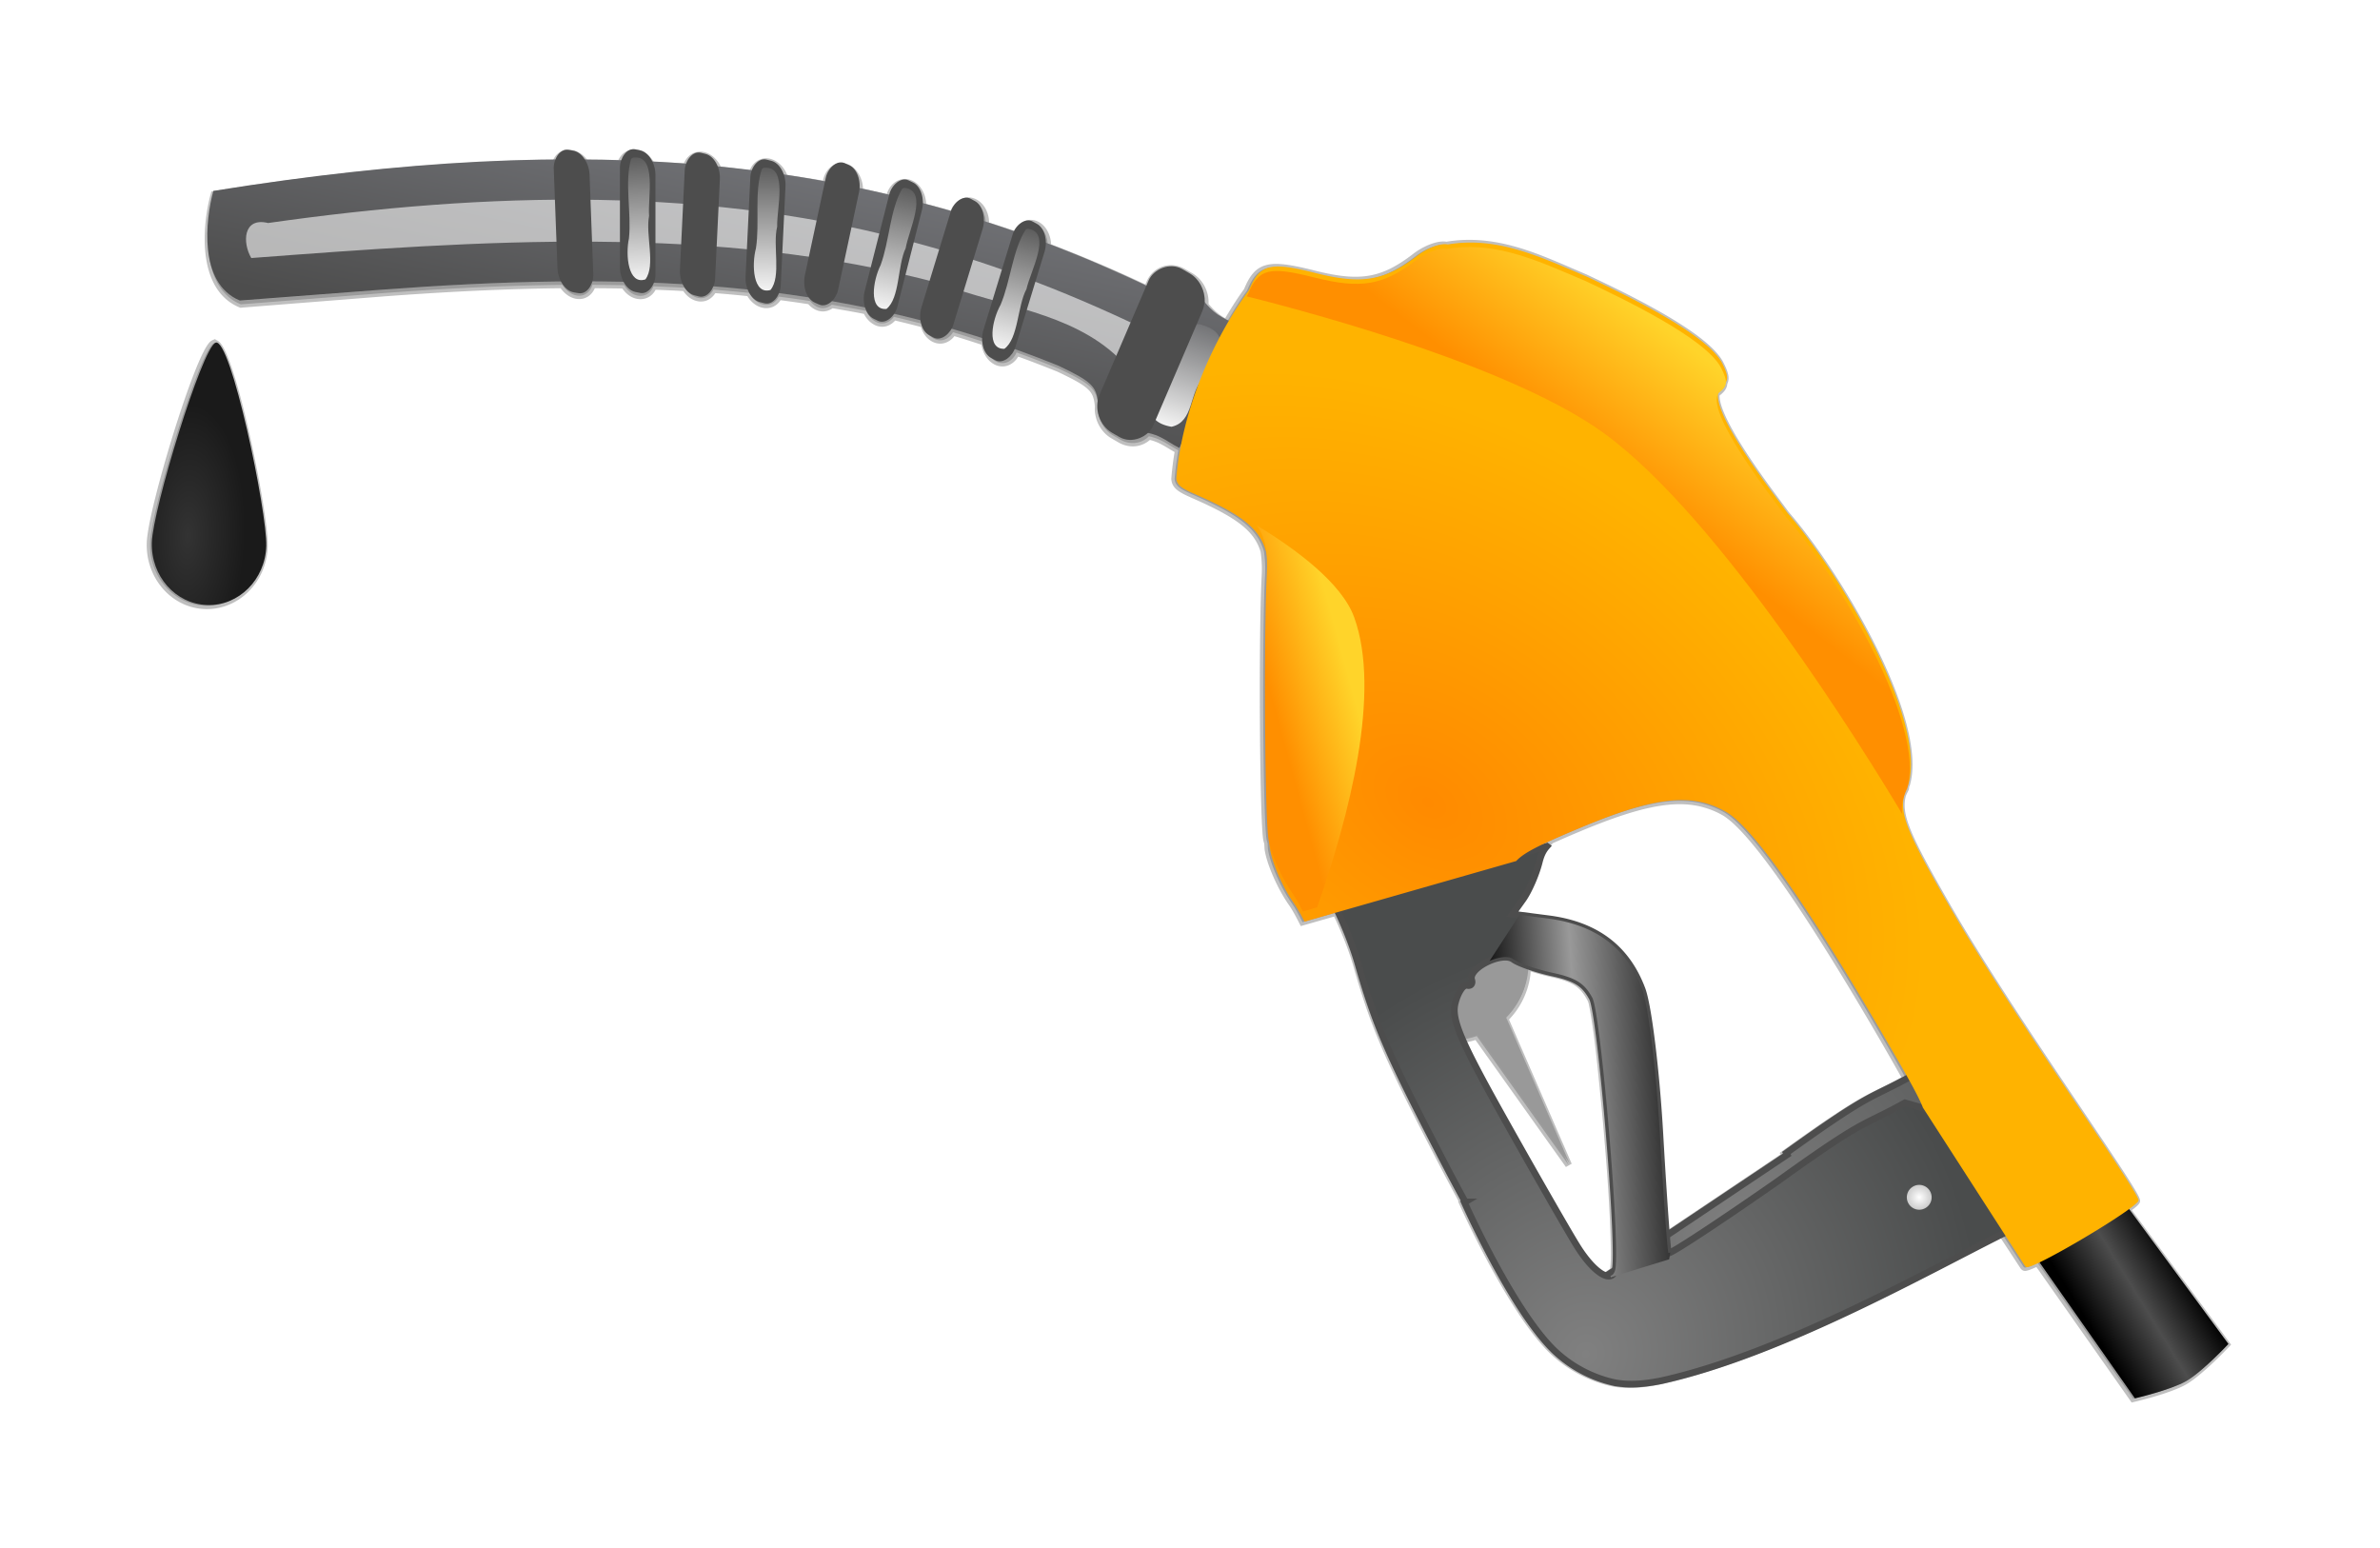 <svg xmlns="http://www.w3.org/2000/svg" xmlns:xlink="http://www.w3.org/1999/xlink" viewBox="0 0 135.8 88.349"><defs><linearGradient id="l" y2="18.384" gradientUnits="userSpaceOnUse" x2="283.76" gradientTransform="matrix(-.551 -.14 -.14 .551 -111.46 -281.3)" y1="10.947" x1="260.62"><stop offset="0" stop-color="#333"/><stop offset=".512" stop-color="#999"/><stop offset="1" stop-color="#1a1a1a"/></linearGradient><linearGradient id="a"><stop offset="0" stop-color="gray"/><stop offset="1" stop-color="#4a4c4c"/></linearGradient><linearGradient id="g" y2="-288.35" gradientUnits="userSpaceOnUse" x2="398.89" y1="-322.83" x1="400.23"><stop offset="0" stop-color="#707175"/><stop offset="1" stop-color="#4d4d4d"/></linearGradient><linearGradient id="d"><stop offset="0" stop-color="#fff"/><stop offset="1" stop-color="#ccc"/></linearGradient><linearGradient id="j" y2="128.56" xlink:href="#b" gradientUnits="userSpaceOnUse" x2="329.67" y1="155.6" x1="332.2"/><linearGradient id="b"><stop offset="0" stop-color="#fff"/><stop offset="1" stop-color="#fff" stop-opacity="0"/></linearGradient><linearGradient id="m" y2="-299.37" gradientUnits="userSpaceOnUse" x2="-375.67" gradientTransform="scale(-1 1) rotate(-7.976 -.008 -4564.974)" y1="-305.31" x1="-382.87"><stop offset="0"/><stop offset=".486" stop-color="#4d4d4d"/><stop offset="1"/></linearGradient><linearGradient id="o" y2="-547.66" xlink:href="#c" gradientUnits="userSpaceOnUse" x2="286.34" gradientTransform="matrix(-.551 -.14 -.14 .551 -174.74 -31.617)" y1="-526.7" x1="295.33"/><linearGradient id="c"><stop offset="0" stop-color="#ff8f00"/><stop offset="1" stop-color="#ffd42a"/></linearGradient><linearGradient id="p" y2="-477.88" xlink:href="#c" gradientUnits="userSpaceOnUse" x2="315.47" gradientTransform="scale(-.569 .569) rotate(-14.222 -77.88 -1261.076)" y1="-471.98" x1="325.9"/><radialGradient id="r" gradientUnits="userSpaceOnUse" cy="719.12" cx="500.29" gradientTransform="matrix(-.6 -.019 -.044 1.376 -49.978 -1336)" r="8.111"><stop offset="0" stop-color="#333"/><stop offset="1" stop-color="#1a1a1a"/></radialGradient><radialGradient id="n" gradientUnits="userSpaceOnUse" cy="-467.32" cx="304.97" gradientTransform="matrix(-.471 -.319 -.217 .32 -234.09 -86.483)" r="81.703"><stop offset="0" stop-color="#ff8a00"/><stop offset="1" stop-color="#ffb300"/></radialGradient><radialGradient id="q" xlink:href="#d" gradientUnits="userSpaceOnUse" cy="-431.69" cx="217.02" r="2.704"/><radialGradient id="k" xlink:href="#a" gradientUnits="userSpaceOnUse" cy="75.765" cx="260.29" gradientTransform="matrix(-.524 -.221 -.237 .56 -108.56 -271.32)" r="58.609"/><radialGradient id="f" xlink:href="#a" gradientUnits="userSpaceOnUse" cy="56.415" cx="245.08" gradientTransform="matrix(-.524 -.221 -.237 .56 -108 -273.6)" r="58.609"/><filter id="i" width="1.419" y="-.073" x="-.21" height="1.145" color-interpolation-filters="sRGB"><feGaussianBlur stdDeviation=".694"/></filter><filter id="h" width="1.086" y="-.224" x="-.043" height="1.448" color-interpolation-filters="sRGB"><feGaussianBlur stdDeviation="2.501"/></filter><filter id="e" color-interpolation-filters="sRGB"><feGaussianBlur stdDeviation="2.119"/></filter></defs><path d="M222.09-531.81c-.483.037-.855.377-1.031.875-8.997.085-18.591.973-29.031 2.656-.666 2.425-1.264 7.88 2.281 9.344l11.875-.938c5.286-.4 10.414-.665 15.469-.718.294.465.735.825 1.219.906.64.108 1.144-.275 1.344-.906.894.004 1.798.011 2.687.031.276.444.667.78 1.125.875.618.128 1.14-.191 1.375-.781.9.035 1.793.071 2.688.125.254.41.61.735 1.03.843.595.154 1.106-.138 1.376-.687 1.024.081 2.043.173 3.062.281.254.484.654.848 1.125.969.585.15 1.101-.126 1.375-.656.882.113 1.778.24 2.656.375.17.22.385.394.625.5.44.193.876.094 1.22-.188.98.17 1.958.332 2.937.531.173.412.479.76.844.938.562.274 1.127.068 1.5-.438.84.194 1.692.408 2.53.625.128.531.418.986.844 1.22.613.334 1.27.094 1.657-.532.9.26 1.787.553 2.687.844.048.692.407 1.334.938 1.625.68.372 1.428.04 1.78-.75 1.193.426 2.401.892 3.595 1.375 2.805 1.329 3.217 1.746 3.344 3.187.002.022-.002.042 0 .063-.061.955.432 1.948 1.28 2.437l.594.344c.848.488 1.817.349 2.438-.281 1.093.235 1.637.737 2.5 1.187a25.8 25.8 0 00-.313 2.438c.053.625.5.883 1.688 1.406 3.69 1.623 5.34 2.796 5.906 4.75.085.61.137 1.274.094 2.062-.265 4.861-.182 20.38.125 22.406.016.109.066.255.094.375.013.15.017.406.03.5.186 1.224 1.103 3.277 2.032 4.594.281.4.587.962.906 1.594l2.844-.812c.666 1.387 1.344 3.042 1.75 4.468 1.438 5.046 2.51 7.61 6.75 15.812a225.434 225.434 0 002.313 4.375l-.063.032s4.136 9.258 7.719 12.656a10.785 10.785 0 004.875 2.625c1.362.32 2.816.154 4.187-.125 10.172-2.26 22.435-9.208 29.094-12.531l1.844 2.812c.047.034.062.054.094.063.12.03.553-.15 1.094-.407l8.125 11.562s3.04-.698 4.375-1.468c1.375-.795 3.593-3.157 3.593-3.157l-8.468-11.469c.444-.327.783-.605.812-.718.158-.62-10.666-15.6-16.094-25.031-3.464-6.02-4.264-7.804-3.812-9.5.064-.178.16-.345.25-.532.022-.078.012-.169.03-.25.021-.044.042-.08.063-.125 1.537-5.368-5.679-17.703-10.25-22.969-1.176-1.605-6.162-8.01-5.937-10.188.02-.033.037-.064.062-.093.39-.291.583-.535.594-.875.212-.374.092-.821-.312-1.625-1.314-2.545-8.49-5.922-11.5-7.344-2.123-.897-4.25-1.907-6.47-2.469-1.726-.437-3.485-.601-5.343-.281-.566-.144-1.734.275-2.594.937-2.798 2.154-4.697 2.5-8.656 1.5-3.873-.977-4.78-.768-5.688 1.438-.618.844-1.186 1.753-1.75 2.719-.736-.377-1.202-.77-1.812-1.5.084-.974-.384-1.97-1.25-2.47l-.594-.343c-1.093-.63-2.377-.222-2.875.938l-.219.5a115.53 115.53 0 00-8.437-3.594c.014-.772-.32-1.524-.906-1.844-.701-.383-1.473.005-1.813.844-.854-.3-1.704-.568-2.562-.844.046-.805-.297-1.573-.907-1.906-.749-.41-1.58.033-1.875 1v.03c-.851-.248-1.705-.46-2.562-.687.029-.827-.36-1.626-1-1.937-.768-.374-1.595.114-1.844 1.094l-.031.125c-.832-.196-1.662-.387-2.5-.563.043-.872-.379-1.73-1.063-2.031-.781-.344-1.57.168-1.78 1.156l-.063.281c-1.153-.208-2.302-.39-3.469-.562-.217-.657-.697-1.193-1.281-1.344-.695-.179-1.295.261-1.5 1-.947-.116-1.887-.25-2.844-.344-.235-.596-.705-1.078-1.25-1.218-.692-.179-1.292.235-1.5.968-.971-.072-1.954-.106-2.938-.156-.273-.52-.709-.925-1.218-1.031-.66-.137-1.23.272-1.438.937-.985-.03-1.97-.053-2.969-.062-.293-.455-.742-.764-1.218-.844-.106-.018-.215-.039-.313-.031zM192-515.62c-1.161.512-5.316 14.113-5.406 16.969-.091 2.856 2 5.258 4.687 5.344 2.688.085 4.94-2.176 5.031-5.031.091-2.856-3.024-17.85-4.312-17.281zm124.75 38.906c.72.007 1.403.101 2.031.281.58.166 1.115.38 1.656.688 2.207 1.256 6.636 7.492 12.906 18.188a241.356 241.356 0 012.563 4.469c-3.34 1.815-3.141 1.197-10.344 6.375l.094.125-10.25 6.875c-.147-1.767-.385-4.93-.594-8.594-.235-4.107-.666-8.211-1.094-10.594-.07-.398-.15-.737-.219-1.031a5.992 5.992 0 00-.187-.688c-.003-.009.003-.022 0-.031-.162-.434-.36-.832-.563-1.219a9.179 9.179 0 00-.5-.844c-.008-.012-.023-.019-.03-.03a8.751 8.751 0 00-.626-.845 7.912 7.912 0 00-.312-.343c-.14-.145-.287-.273-.438-.407-.153-.135-.305-.282-.469-.406-.047-.036-.108-.059-.156-.094-.2-.144-.41-.278-.625-.406a8.752 8.752 0 00-.562-.312c-.284-.143-.568-.29-.875-.407-.05-.019-.106-.044-.157-.062a11.325 11.325 0 00-1.156-.344 13.472 13.472 0 00-1.437-.281l-2.532-.313-.593-.062.906-1.281c.494-.705 1.12-2.116 1.375-3.125.143-.564.306-.985.656-1.375l-1.406.406c.875-.502 2.142-1.084 4.25-1.969 3.843-1.612 6.526-2.366 8.688-2.344zm-13.031 14.125c.069.024.147.039.219.063a18.2 18.2 0 001.781.5c1.987.43 2.677.898 3.344 2.125.046.084.104.216.156.437.003.013-.003.018 0 .031.05.218.1.486.156.813a55 55 0 01.375 2.625c.127 1.044.25 2.232.375 3.5.127 1.277.261 2.61.375 3.969.113 1.346.225 2.686.313 3.968.177 2.578.276 4.858.281 6.313.003.724-.035 1.238-.094 1.469-.003.01.003.02 0 .03l-.718.47c-.646-.15-1.587-1.063-2.5-2.532-.775-1.244-3.516-6.056-6.094-10.656-1.877-3.349-3.02-5.464-3.656-6.937.474-.055.933-.16 1.375-.313l7.812 10.97-5.406-12.439a6.425 6.425 0 001.844-3.562c.045-.284.056-.56.062-.844z" opacity=".6" filter="url(#e)" stroke="#4d4d4d" stroke-width=".569" transform="translate(-116.64 365.57) scale(.671)"/><path d="M-231.21-309.46l5.63 8.667a1.48 1.48 0 00-.23.18c-.397.377-.846 1.119-.983 1.639-6.659 3.323-18.92 10.27-29.093 12.532-1.37.279-2.848.445-4.21.124a10.77 10.77 0 01-4.87-2.627c-.296-.282-.608-.61-.91-.964l20.09-13.457-.072-.147c7.477-5.375 6.89-4.46 10.66-6.554l3.263.937c.137-.079.295-.155.5-.24.082-.034.157-.053.225-.09z" stroke="#4d4d4d" stroke-width=".569" fill="url(#f)" transform="translate(266.898 269.442) scale(.671)"/><g transform="matrix(-.37 -.094 -.094 .37 201.738 -1.55)"><path d="M333.69-318.94c-.887-1.677-2.456-2.55-4.125-2.375-1.161.122-2.383.768-3.438 2-2.32 1.826-3.353 1.982-6.343 2.563l4.062 19.938c2.35-.502 3.566-1.564 7.156-.72 3.194 1.456 5.1.607 6.282-2.78.837-2.403 1.767-2.915 7.125-3.97 35.24-4.837 66.865 2.507 101.12 14l19.844 6.688c6.676-.965 7.962-10.484 7.875-14.906-52.333-22.628-93.96-29.6-139.56-20.438z" transform="translate(0 452.36)" fill="url(#g)"/><path d="M368.09 135.56c-13.32.278-26.468 2.124-39.469 5.031 2.534-3.573-2.962-1.285-1.406.563 1.078 2.98-.782 8.437 4.125 7.875 1.698-.099 2.413-3.753 4.719-4.344 8.521-4.807 18.924-3.039 28.312-4.156 34.8-.526 68.55 10.786 100.91 21.656 1.867-1.875 2.72-5.66-1.145-5.691-30.435-12.506-62.824-21.854-96.043-20.934zm97.062 26.719c-.043.058.104.033 0 0z" opacity=".765" filter="url(#h)" fill="#fff"/><path transform="matrix(1 0 0 .695 -5.409 45.848)" d="M330.52 130.99c-5.927.37-2.296 7.802-2.133 11.247 1.517 3.355-.307 9.379 2.79 11.597 4.59.536 4.455-5.115 3.034-8.095-1.428-4.581-.446-10.496-2.847-14.561-.247-.154-.56-.248-.844-.188z" color="#000" filter="url(#i)" fill="url(#j)"/><rect ry="4.007" transform="matrix(.963 -.271 .156 .988 0 0)" height="26.614" width="9.244" y="215.52" x="302.51" color="#000" fill="#4d4d4d"/><path d="M330.52 130.99c-5.927.37-2.296 7.802-2.133 11.247 1.517 3.355-.307 9.379 2.79 11.597 4.59.536 4.455-5.115 3.034-8.095-1.428-4.581-.446-10.496-2.847-14.561-.247-.154-.56-.248-.844-.188z" color="#000" filter="url(#i)" fill="url(#j)"/><g color="#000"><g transform="matrix(.576 .073 -.052 .798 170.09 .685)"><rect transform="matrix(.963 -.271 .156 .988 0 0)" ry="4.007" height="26.614" width="9.244" y="215.52" x="302.51" fill="#4d4d4d"/><path d="M330.52 130.99c-5.927.37-2.296 7.802-2.133 11.247 1.517 3.355-.307 9.379 2.79 11.597 4.59.536 4.455-5.115 3.034-8.095-1.428-4.581-.446-10.496-2.847-14.561-.247-.154-.56-.248-.844-.188z" filter="url(#i)" fill="url(#j)"/></g><g transform="matrix(.576 .073 -.052 .798 179.9 -.329)"><rect ry="4.007" transform="matrix(.963 -.271 .156 .988 0 0)" height="26.614" width="9.244" y="215.52" x="302.51" fill="#4d4d4d"/><path d="M330.52 130.99c-5.927.37-2.296 7.802-2.133 11.247 1.517 3.355-.307 9.379 2.79 11.597 4.59.536 4.455-5.115 3.034-8.095-1.428-4.581-.446-10.496-2.847-14.561-.247-.154-.56-.248-.844-.188z" filter="url(#i)" fill="url(#j)"/></g><g transform="matrix(.571 .1 -.09 .795 196.14 -9.229)"><rect transform="matrix(.963 -.271 .156 .988 0 0)" ry="4.007" height="26.614" width="9.244" y="215.52" x="302.51" fill="#4d4d4d"/><path d="M330.52 130.99c-5.927.37-2.296 7.802-2.133 11.247 1.517 3.355-.307 9.379 2.79 11.597 4.59.536 4.455-5.115 3.034-8.095-1.428-4.581-.446-10.496-2.847-14.561-.247-.154-.56-.248-.844-.188z" filter="url(#i)" fill="url(#j)"/></g><g transform="matrix(.567 .121 -.12 .791 211.26 -15.785)"><rect ry="4.007" transform="matrix(.963 -.271 .156 .988 0 0)" height="26.614" width="9.244" y="215.52" x="302.51" fill="#4d4d4d"/><path d="M330.52 130.99c-5.927.37-2.296 7.802-2.133 11.247 1.517 3.355-.307 9.379 2.79 11.597 4.59.536 4.455-5.115 3.034-8.095-1.428-4.581-.446-10.496-2.847-14.561-.247-.154-.56-.248-.844-.188z" filter="url(#i)" fill="url(#j)"/></g></g><g color="#000"><g transform="matrix(.54 .212 -.247 .761 248.058 -39.571)"><rect ry="4.007" transform="matrix(.963 -.271 .156 .988 0 0)" height="26.614" width="9.244" y="215.52" x="302.51" fill="#4d4d4d"/><path d="M330.52 130.99c-5.927.37-2.296 7.802-2.133 11.247 1.517 3.355-.307 9.379 2.79 11.597 4.59.536 4.455-5.115 3.034-8.095-1.428-4.581-.446-10.496-2.847-14.561-.247-.154-.56-.248-.844-.188z" filter="url(#i)" fill="url(#j)"/></g><g transform="matrix(.54 .212 -.247 .761 257.816 -38.145)"><rect transform="matrix(.963 -.271 .156 .988 0 0)" ry="4.007" height="26.614" width="9.244" y="215.52" x="302.51" fill="#4d4d4d"/><path d="M330.52 130.99c-5.927.37-2.296 7.802-2.133 11.247 1.517 3.355-.307 9.379 2.79 11.597 4.59.536 4.455-5.115 3.034-8.095-1.428-4.581-.446-10.496-2.847-14.561-.247-.154-.56-.248-.844-.188z" filter="url(#i)" fill="url(#j)"/></g><g transform="matrix(.529 .237 -.283 .748 275.744 -42.785)"><rect ry="4.007" transform="matrix(.963 -.271 .156 .988 0 0)" height="26.614" width="9.244" y="215.52" x="302.51" fill="#4d4d4d"/><path d="M330.52 130.99c-5.927.37-2.296 7.802-2.133 11.247 1.517 3.355-.307 9.379 2.79 11.597 4.59.536 4.455-5.115 3.034-8.095-1.428-4.581-.446-10.496-2.847-14.561-.247-.154-.56-.248-.844-.188z" filter="url(#i)" fill="url(#j)"/></g><g transform="matrix(.52 .257 -.311 .737 292.011 -45.428)"><rect transform="matrix(.963 -.271 .156 .988 0 0)" ry="4.007" height="26.614" width="9.244" y="215.52" x="302.51" fill="#4d4d4d"/><path d="M330.52 130.99c-5.927.37-2.296 7.802-2.133 11.247 1.517 3.355-.307 9.379 2.79 11.597 4.59.536 4.455-5.115 3.034-8.095-1.428-4.581-.446-10.496-2.847-14.561-.247-.154-.56-.248-.844-.188z" filter="url(#i)" fill="url(#j)"/></g></g></g><path d="M86.764 53.09c.392.796.536 1.686.397 2.562-.15.94-.601 1.761-1.231 2.382l3.628 8.35-5.234-7.355a4.28 4.28 0 01-2.077.187l.679-4.232 3.838-1.893z" color="#000" fill="#999"/><path d="M-266.22-329.59c-.35.39-.517.809-.66 1.373-.255 1.009-.864 2.415-1.358 3.12l-.91 1.272 3.124.406c3.999.528 6.597 2.512 7.9 5.998.523 1.398 1.2 6.884 1.512 12.333.308 5.4.634 9.93.726 10.081.091.151 4.293-2.606 9.344-6.136 7.614-5.478 6.981-4.53 10.773-6.636l3.264.937c.136-.078.294-.154.5-.24.578-.238.821-.492.385-1.588l8.734 13.559c-.311-.191-.987-1.04-1.584-1.996-.998-1.597-1.303-1.792-1.91-1.217-.397.377-.846 1.119-.983 1.639-6.659 3.323-18.92 10.27-29.093 12.532-1.37.279-2.848.445-4.21.124a10.77 10.77 0 01-4.87-2.627c-3.583-3.398-7.698-12.655-7.698-12.655l.065-.039a225.2 225.2 0 01-2.317-4.381c-4.24-8.203-5.337-10.748-6.775-15.793-.449-1.576-1.206-3.471-1.94-4.927l17.98-5.14zm-3.051 9.509c-1.093-.417-3.643.905-3.346 1.846.106.338-.073.55-.394.469-.32-.081-.773.59-1.004 1.505-.346 1.365.407 3.15 4.26 10.024 2.578 4.6 5.327 9.393 6.101 10.637 1.415 2.274 2.937 3.238 3.238 2.049.467-1.843-1.207-21.795-1.942-23.146-.666-1.227-1.38-1.688-3.367-2.119-1.388-.3-2.9-.821-3.353-1.161a.77.77 0 00-.194-.104z" stroke="#4d4d4d" stroke-width=".569" fill="url(#k)" transform="translate(266.898 269.442) scale(.671)"/><path d="M-264.59-323.16c3.194.781 5.326 2.676 6.467 5.726.522 1.398 1.2 6.884 1.511 12.333.309 5.4.634 9.93.726 10.081.009.015.073.003.155-.034l-.092.582-4.952 1.53-.043-.12c.195-.05.33-.218.403-.503.467-1.843-1.208-21.795-1.942-23.146-.667-1.226-1.38-1.688-3.367-2.118-1.388-.3-2.9-.822-3.354-1.162a.77.77 0 00-.193-.104c-.459-.175-1.17-.028-1.824.253l2.551-3.917 2.52.327c.5.066.978.16 1.434.271z" fill="url(#l)" transform="translate(266.898 269.442) scale(.671)"/><path d="M-217.47-299.78l9.205 12.508s-2.197 2.358-3.573 3.152c-1.334.77-4.38 1.473-4.38 1.473l-9.133-13.019z" fill="url(#m)" transform="translate(266.898 269.442) scale(.671)"/><path d="M-269.29-380.47c2.22.562 4.368 1.555 6.49 2.451 3.01 1.422 10.181 4.823 11.495 7.367.589 1.17.55 1.564-.188 2.116-1.292 1.503 4.493 8.901 5.77 10.645 4.572 5.265 11.787 17.61 10.25 22.979-1.008 2.11-.592 3.33 3.483 10.414 5.428 9.432 16.241 24.413 16.083 25.033-.17.665-8.862 5.83-9.529 5.66a.395.395 0 01-.111-.065l-8.709-13.516c-.005-.013-.003-.025-.009-.038-.458-1.131-1.62-3.155-3.834-6.929-6.271-10.695-10.692-16.914-12.899-18.17a7.574 7.574 0 00-1.67-.716c-2.514-.72-5.573-.078-10.697 2.072-3.374 1.415-4.775 2.08-5.465 2.83l-18.003 5.152c-.319-.632-.636-1.19-.917-1.588-.93-1.318-1.834-3.394-2.019-4.618-.306-2.027-.399-17.534-.134-22.395.217-3.999-.888-5.39-6.116-7.69-1.188-.522-1.662-.78-1.715-1.406.485-5.765 3.068-11.75 6.184-16.01.907-2.206 1.79-2.42 5.662-1.442 3.96.999 5.865.665 8.662-1.489.86-.662 2.018-1.083 2.585-.94 1.858-.32 3.624-.144 5.35.293z" fill="url(#n)" transform="translate(266.898 269.442) scale(.671)"/><path d="M-269.39-380.09c2.22.562 4.368 1.555 6.49 2.451 3.01 1.422 10.181 4.823 11.495 7.367.589 1.17.55 1.564-.188 2.116-1.292 1.503 4.493 8.902 5.77 10.645 4.572 5.265 11.787 17.61 10.25 22.979-.355.745-.526 1.38-.429 2.2-3.42-5.705-15.44-25.083-25.246-32.297-7.54-5.547-23.727-10.019-30.514-11.729l.113-.155c.906-2.205 1.79-2.42 5.662-1.442 3.96.999 5.864.665 8.662-1.489.86-.662 2.018-1.083 2.584-.94 1.858-.32 3.625-.144 5.351.294z" fill="url(#o)" transform="translate(266.898 269.442) scale(.671)"/><path d="M-290.89-356.88c3.298 2.006 7.224 4.895 8.283 7.818 2.311 6.381-.417 16.884-3.152 24.66l-1.208.353c-.319-.632-.636-1.19-.917-1.588-.93-1.318-1.834-3.394-2.02-4.618-.305-2.026-.398-17.534-.134-22.395.102-1.86-.1-3.144-.852-4.23z" fill="url(#p)" transform="translate(266.898 269.442) scale(.671)"/><path d="M219.72-431.69a2.704 2.704 0 11-5.409 0 2.704 2.704 0 015.409 0z" transform="matrix(-.254 -.064 -.064 .254 137.003 191.853)" color="#000" fill="url(#q)"/><path d="M219.72-431.69a2.704 2.704 0 11-5.409 0 2.704 2.704 0 015.409 0z" transform="matrix(-.254 -.064 -.064 .254 112.175 179.912)" color="#000" fill="url(#q)"/><path d="M-384.85-355.43c-.09 2.856 2.014 5.24 4.702 5.325 2.688.086 4.94-2.16 5.03-5.016s-3.033-17.857-4.32-17.289c-1.162.513-5.321 14.124-5.412 16.98z" color="#000" fill="url(#r)" transform="translate(266.898 269.442) scale(.671)"/></svg>